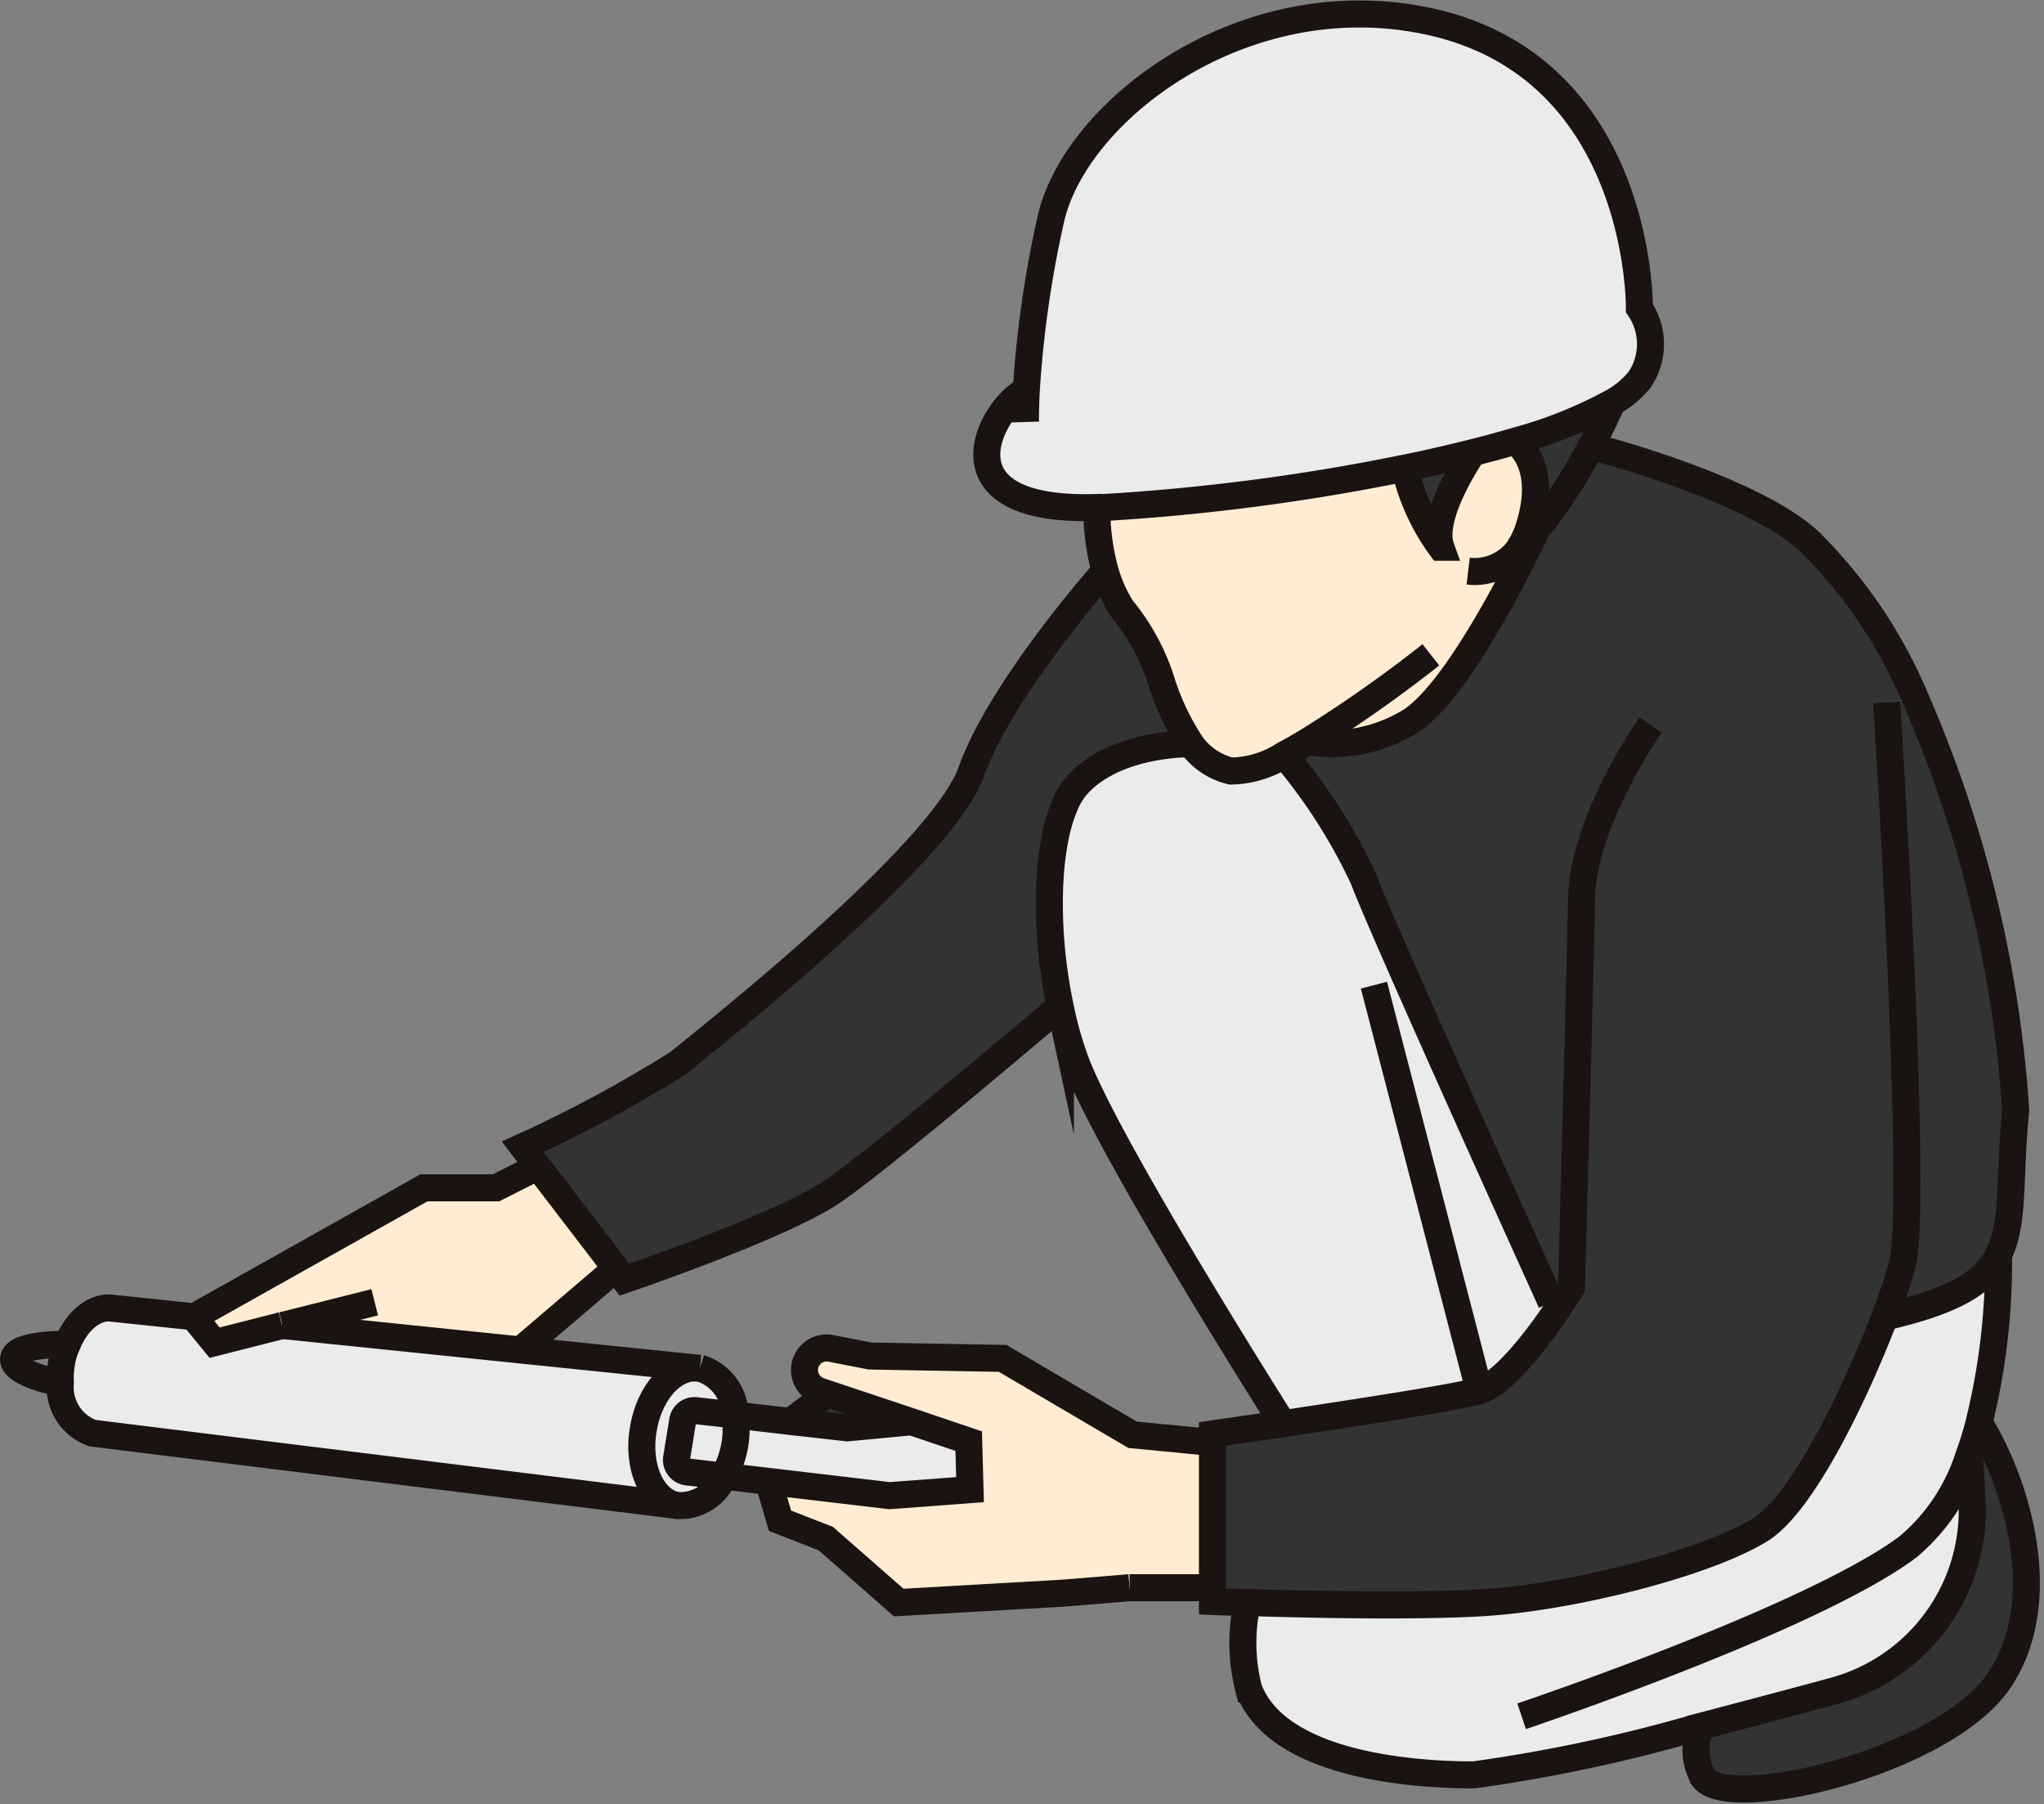 <svg xmlns="http://www.w3.org/2000/svg" width="75.632" height="66.741" viewBox="0 0 75.632 66.741">
  <rect x="0" y="0" width="75.632" height="66.741" fill="#808080" stroke="none"/>
  <g id="グループ_592" data-name="グループ 592" transform="translate(0.501 0.518)">
    <g id="グループ_527" data-name="グループ 527" transform="translate(0)">
      <g id="グループ_525" data-name="グループ 525" transform="translate(1.728)">
        <path id="パス_1766" data-name="パス 1766" d="M566.362,179.437a3.334,3.334,0,0,0-.037.7A1.8,1.8,0,0,0,567.519,182l21.643,2.678c-.933-.15-1.506-1.408-1.27-2.815.212-1.319,1.046-2.279,1.917-2.279l-6.425-.659-8.841-.909h-.013l-2.5.635-.773-.946v-.013l-2.976-.311c-.672-.113-1.357.46-1.705,1.345A2.606,2.606,0,0,0,566.362,179.437Z" transform="translate(-566.32 -129.499)" fill="#ecebeb"/>
        <path id="パス_1767" data-name="パス 1767" d="M571.677,179.547l8.842.909v-.025l3.5-2.989-2.889-3.773-1.557.785h-2.665l-8.518,4.782.772.946,2.5-.635Z" transform="translate(-563.453 -131.03)" fill="#ffecd2"/>
        <path id="パス_1768" data-name="パス 1768" d="M557.218,177.863l2.89,3.772.311.411s5.815-1.979,7.7-3.263,8.356-6.8,8.356-6.8l.073-.013c-.573-2.665-.56-5.766.15-7.434l-3.562-1c-1.506,3.2-9.6,9.564-10.722,10.486a48.891,48.891,0,0,1-5.753,3.1Z" transform="translate(-539.543 -135.223)" fill="#333"/>
        <path id="パス_1769" data-name="パス 1769" d="M565.324,181.215c-.236,1.407.337,2.665,1.27,2.815a1.747,1.747,0,0,0,1.707-1.084l-1.357-.161a.451.451,0,0,1-.386-.51l.225-1.383a.441.441,0,0,1,.485-.373l1.458.161a1.844,1.844,0,0,0-1.3-1.731l-.188-.013C566.371,178.936,565.536,179.9,565.324,181.215Z" transform="translate(-543.751 -128.85)" fill="#ecebeb"/>
        <path id="パス_1770" data-name="パス 1770" d="M565.251,181.812a.451.451,0,0,0,.386.51l1.357.161a3.712,3.712,0,0,0,.411-1.169,3.63,3.63,0,0,0,.013-1.1l-1.458-.161a.441.441,0,0,0-.485.373Z" transform="translate(-542.445 -128.388)" fill="#ecebeb"/>
        <path id="パス_1771" data-name="パス 1771" d="M561.59,180.407l-2.042-.238a3.628,3.628,0,0,1-.013,1.1,3.716,3.716,0,0,1-.411,1.169l1.694.2,4.445.523,2.976-.223-.049-1.794-2.129-.721-2.367.223Z" transform="translate(-534.575 -128.34)" fill="#ecebeb"/>
        <path id="パス_1772" data-name="パス 1772" d="M558.039,181.145l2.129.721.049,1.794-2.976.223-4.445-.523-.013.075.4,1.37,1.694.66,2.7,2.366,6.1-.348,2.44-.2h3.063V181.9h-.112l-2.839-.274-4.807-2.826-4.906-.088-1.469-.286a.82.82,0,0,0-.959.759v.049a.831.831,0,0,0,.547.772l.3.1Z" transform="translate(-526.553 -129.065)" fill="#ffecd2"/>
        <path id="パス_1773" data-name="パス 1773" d="M562.035,179.615l-1.37,1.021,2.1.237,2.366-.224Z" transform="translate(-533.65 -128.569)" fill="#333"/>
        <path id="パス_1774" data-name="パス 1774" d="M553.488,165.492a2.975,2.975,0,0,1-.124.3l3.562,1a2.687,2.687,0,0,1,.436-.748c1.4-1.606,4.16-1.568,4.16-1.568l.062-.038a9.369,9.369,0,0,1-1.1-2.378,8.083,8.083,0,0,0-1.432-2.59,5.269,5.269,0,0,1-.609-1.357l-.051.013S554.6,162.4,553.488,165.492Z" transform="translate(-519.774 -137.472)" fill="#333"/>
        <path id="パス_1775" data-name="パス 1775" d="M542.764,157.486h-.088c-1.233.66-3.313,4.471,2.7,4.284a1.8,1.8,0,0,0,.262,0,79.011,79.011,0,0,0,11.133-1.458c.872-.174,1.719-.373,2.515-.573.549-.137,1.059-.274,1.557-.423a16.378,16.378,0,0,0,3.6-1.432,3.424,3.424,0,0,0,1.008-.834,2.349,2.349,0,0,0,0-2.653s.112-9.041-7.97-10.648c-6.8-1.357-12.926,3.4-13.81,7.361A40.087,40.087,0,0,0,542.764,157.486Z" transform="translate(-507.02 -143.513)" fill="#ecebeb"/>
        <path id="パス_1776" data-name="パス 1776" d="M559.633,186.553c.946-.286,2.254-2.067,2.938-3.088l-.274-.187s-6.226-13.724-6.948-15.666a20.52,20.52,0,0,0-2.94-4.583,3.733,3.733,0,0,1-1.967.6,2.511,2.511,0,0,1-1.507-1.046l-.062.038s-2.764-.038-4.16,1.568a2.685,2.685,0,0,0-.436.748c-.71,1.668-.722,4.769-.15,7.434a13.384,13.384,0,0,0,.585,2.054c1.284,3.326,7.646,13.338,7.646,13.338v.011C554.987,187.376,558.773,186.8,559.633,186.553Z" transform="translate(-507.126 -135.62)" fill="#ecebeb"/>
        <path id="パス_1777" data-name="パス 1777" d="M559.959,158.587a3.489,3.489,0,0,0,.3-.648c.8-2.44-.5-3.249-.5-3.249-.5.148-1.008.286-1.557.423,0,0-1.606,2.316-1.182,3.5a7.922,7.922,0,0,1-1.333-2.927,79,79,0,0,1-11.133,1.458,1.786,1.786,0,0,1-.261,0,8.435,8.435,0,0,0,.313,2.378,5.261,5.261,0,0,0,.609,1.357,8.088,8.088,0,0,1,1.432,2.59,9.376,9.376,0,0,0,1.1,2.378,2.511,2.511,0,0,0,1.507,1.046,3.733,3.733,0,0,0,1.967-.6c.3-.161.611-.337.935-.536l.037.064a5.54,5.54,0,0,0,3.512-.66c1.818-.909,4.321-6.053,4.87-7.211A5.822,5.822,0,0,1,559.959,158.587Z" transform="translate(-505.933 -138.886)" fill="#ffecd2"/>
        <path id="パス_1778" data-name="パス 1778" d="M547.2,186.669c-.684,1.021-1.992,2.8-2.938,3.088-.86.249-4.646.823-7.273,1.22-1.482.212-2.6.375-2.6.375v6.2s.5.024,1.3.037c2.279.075,6.974.174,9.278-.037,3.1-.274,7.7-1.432,9.688-2.653,1.569-.959,3.536-5.056,4.608-7.87a18.523,18.523,0,0,0,.647-1.931c.609-2.267-.573-20.809-.573-20.809l1.07-.148a17.931,17.931,0,0,0-3.96-5.841c-2.142-1.943-7.833-3.425-7.833-3.425l-.223-.038a17.228,17.228,0,0,1-1.992,3.051c-.549,1.158-3.051,6.3-4.87,7.211a5.54,5.54,0,0,1-3.512.66l-.037-.064c-.324.2-.635.375-.935.536a20.524,20.524,0,0,1,2.94,4.583c.722,1.943,6.948,15.666,6.948,15.666Z" transform="translate(-491.753 -138.824)" fill="#333"/>
        <path id="パス_1779" data-name="パス 1779" d="M559.069,183.411c.136-.373.262-.759.361-1.147a24.737,24.737,0,0,0,.747-6.2l-.049-.024c-.536.984-1.668,1.643-4.171,2.217-1.072,2.814-3.039,6.911-4.608,7.87-1.992,1.22-6.587,2.378-9.688,2.653-2.3.211-7,.112-9.278.037a6.8,6.8,0,0,0,.051,3.2c1.034,2.7,5.678,3.176,8.331,3.176a58.893,58.893,0,0,0,8.344-1.782c1.705-.448,3.449-.909,5.005-1.332a6.927,6.927,0,0,0,5.082-7.048l-.088-1.606Z" transform="translate(-488.455 -130.049)" fill="#ecebeb"/>
        <path id="パス_1780" data-name="パス 1780" d="M548.481,154.989c-.8.2-1.643.4-2.515.573a7.922,7.922,0,0,0,1.333,2.927C546.875,157.3,548.481,154.989,548.481,154.989Z" transform="translate(-496.212 -138.762)" fill="#333"/>
        <path id="パス_1781" data-name="パス 1781" d="M543.129,158.371a17.228,17.228,0,0,0,1.992-3.051c.485-.933.8-1.643.8-1.643a16.377,16.377,0,0,1-3.6,1.432s1.3.809.5,3.249a3.5,3.5,0,0,1-.3.648A5.825,5.825,0,0,0,543.129,158.371Z" transform="translate(-488.493 -139.305)" fill="#333"/>
        <path id="パス_1782" data-name="パス 1782" d="M531.616,191.688a2.076,2.076,0,0,0,.137,1.806c.971,1.27,9.028-.611,11-3.712,1.831-2.852.66-6.973-.722-9.3l-.112-.038c-.1.387-.225.773-.361,1.147l.037.013.088,1.606a6.927,6.927,0,0,1-5.082,7.048c-1.557.423-3.3.884-5.005,1.332Z" transform="translate(-470.941 -128.227)" fill="#333"/>
        <path id="パス_1783" data-name="パス 1783" d="M532.9,161.419l-1.07.148s1.182,18.542.573,20.809a18.511,18.511,0,0,1-.648,1.931c2.5-.574,3.635-1.233,4.171-2.217.66-1.2.424-2.865.686-5.442A45.678,45.678,0,0,0,532.9,161.419Z" transform="translate(-464.253 -136.101)" fill="#333"/>
      </g>
      <g id="グループ_526" data-name="グループ 526">
        <path id="パス_1784" data-name="パス 1784" d="M542.677,157.486c-1.233.66-3.313,4.471,2.7,4.284a1.8,1.8,0,0,0,.262,0,79.011,79.011,0,0,0,11.133-1.458c.872-.174,1.719-.373,2.515-.573.549-.137,1.059-.274,1.557-.423a16.378,16.378,0,0,0,3.6-1.432,3.424,3.424,0,0,0,1.008-.834,2.349,2.349,0,0,0,0-2.653s.112-9.041-7.97-10.648c-6.8-1.357-12.926,3.4-13.81,7.361a40.087,40.087,0,0,0-.909,6.375c-.038.735-.026,1.121-.026,1.121" transform="translate(-505.292 -143.513)" fill="rgba(0,0,0,0)" stroke="#1a1311" stroke-miterlimit="10" stroke-width="1"/>
        <path id="パス_1785" data-name="パス 1785" d="M547.067,156.416v.013a8.434,8.434,0,0,0,.312,2.378,5.265,5.265,0,0,0,.609,1.357,8.087,8.087,0,0,1,1.432,2.59,9.371,9.371,0,0,0,1.1,2.378,2.511,2.511,0,0,0,1.507,1.046,3.733,3.733,0,0,0,1.967-.6c.3-.161.611-.336.935-.536a49.762,49.762,0,0,0,4.495-3.163" transform="translate(-506.98 -138.172)" fill="rgba(0,0,0,0)" stroke="#1a1311" stroke-miterlimit="10" stroke-width="1"/>
        <path id="パス_1786" data-name="パス 1786" d="M544.528,158.587a3.5,3.5,0,0,0,.3-.648c.8-2.44-.5-3.249-.5-3.249" transform="translate(-488.775 -138.886)" fill="rgba(0,0,0,0)" stroke="#1a1311" stroke-miterlimit="10" stroke-width="1"/>
        <path id="パス_1787" data-name="パス 1787" d="M544.733,158.348a2.014,2.014,0,0,0,1.917-.884" transform="translate(-490.909 -137.738)" fill="rgba(0,0,0,0)" stroke="#1a1311" stroke-miterlimit="10" stroke-width="1"/>
        <path id="パス_1788" data-name="パス 1788" d="M548.481,154.989s-1.606,2.316-1.182,3.5a7.922,7.922,0,0,1-1.333-2.927" transform="translate(-494.484 -138.762)" fill="rgba(0,0,0,0)" stroke="#1a1311" stroke-miterlimit="10" stroke-width="1"/>
        <path id="パス_1789" data-name="パス 1789" d="M545.744,153.677s-.312.71-.8,1.643a17.232,17.232,0,0,1-1.992,3.051,5.831,5.831,0,0,1-.611.635l-.013.025h-.011" transform="translate(-486.589 -139.305)" fill="rgba(0,0,0,0)" stroke="#1a1311" stroke-miterlimit="10" stroke-width="1"/>
        <path id="パス_1790" data-name="パス 1790" d="M531.753,154.866s5.691,1.482,7.833,3.425a17.931,17.931,0,0,1,3.96,5.841,45.672,45.672,0,0,1,3.712,15.229c-.262,2.578-.026,4.246-.686,5.442-.536.984-1.668,1.643-4.171,2.217" transform="translate(-473.173 -138.813)" fill="rgba(0,0,0,0)" stroke="#1a1311" stroke-miterlimit="10" stroke-width="1"/>
        <path id="パス_1791" data-name="パス 1791" d="M577.125,158.116s-3.8,4.284-4.906,7.372a2.988,2.988,0,0,1-.124.3c-1.506,3.2-9.6,9.564-10.722,10.486a48.889,48.889,0,0,1-5.753,3.1l.56.735,2.89,3.772.311.411s5.815-1.979,7.7-3.263,8.356-6.8,8.356-6.8" transform="translate(-536.776 -137.468)" fill="rgba(0,0,0,0)" stroke="#1a1311" stroke-miterlimit="10" stroke-width="1"/>
        <path id="パス_1792" data-name="パス 1792" d="M556.1,162.608s-2.764-.038-4.16,1.568a2.686,2.686,0,0,0-.435.748c-.71,1.668-.723,4.769-.15,7.434a13.4,13.4,0,0,0,.585,2.054c1.284,3.326,7.646,13.338,7.646,13.338" transform="translate(-512.62 -135.609)" fill="rgba(0,0,0,0)" stroke="#1a1311" stroke-miterlimit="10" stroke-width="1"/>
        <path id="パス_1793" data-name="パス 1793" d="M543.914,162.845a.3.3,0,0,1,.049.075,20.518,20.518,0,0,1,2.94,4.583c.723,1.943,6.948,15.666,6.948,15.666" transform="translate(-496.952 -135.511)" fill="rgba(0,0,0,0)" stroke="#1a1311" stroke-miterlimit="10" stroke-width="1"/>
        <line id="線_43" data-name="線 43" x2="3.898" y2="15.006" transform="translate(50.337 35.927)" fill="none" stroke="#1a1311" stroke-miterlimit="10" stroke-width="1"/>
        <path id="パス_1794" data-name="パス 1794" d="M550.828,162.358s-2.5,3.538-2.554,6.426-.373,14.383-.373,14.383-.187.3-.474.735c-.684,1.021-1.992,2.8-2.938,3.088-.86.249-4.646.823-7.273,1.22-1.482.212-2.6.375-2.6.375v6.2s.5.024,1.3.037c2.279.075,6.974.174,9.278-.037,3.1-.274,7.7-1.432,9.688-2.653,1.569-.959,3.536-5.056,4.608-7.87a18.526,18.526,0,0,0,.647-1.931c.609-2.267-.573-20.809-.573-20.809" transform="translate(-490.254 -136.057)" fill="rgba(0,0,0,0)" stroke="#1a1311" stroke-miterlimit="10" stroke-width="1"/>
        <path id="パス_1795" data-name="パス 1795" d="M573.664,179.555l-2.5.635-.772-.946,8.518-4.782h2.665l1.557-.785.062-.025" transform="translate(-563.725 -131.037)" fill="rgba(0,0,0,0)" stroke="#1a1311" stroke-miterlimit="10" stroke-width="1"/>
        <line id="線_44" data-name="線 44" x1="3.412" y2="0.859" transform="translate(9.952 47.658)" fill="none" stroke="#1a1311" stroke-miterlimit="10" stroke-width="1"/>
        <path id="パス_1796" data-name="パス 1796" d="M567.216,178.936c-.871,0-1.705.96-1.917,2.279-.236,1.407.337,2.665,1.27,2.815a1.747,1.747,0,0,0,1.707-1.084,3.718,3.718,0,0,0,.411-1.169,3.624,3.624,0,0,0,.013-1.1,1.844,1.844,0,0,0-1.3-1.731" transform="translate(-541.998 -128.85)" fill="rgba(0,0,0,0)" stroke="#1a1311" stroke-miterlimit="10" stroke-width="1"/>
        <path id="パス_1797" data-name="パス 1797" d="M571.713,177.693l-2.976-.311c-.672-.113-1.357.46-1.705,1.345a2.6,2.6,0,0,0-.212.71,3.33,3.33,0,0,0-.037.7A1.8,1.8,0,0,0,567.977,182l21.643,2.678" transform="translate(-565.05 -129.499)" fill="rgba(0,0,0,0)" stroke="#1a1311" stroke-miterlimit="10" stroke-width="1"/>
        <path id="パス_1798" data-name="パス 1798" d="M581.654,179.408l-.187-.012-6.426-.66-8.842-.909h-.013" transform="translate(-556.248 -129.309)" fill="rgba(0,0,0,0)" stroke="#1a1311" stroke-miterlimit="10" stroke-width="1"/>
        <path id="パス_1799" data-name="パス 1799" d="M572.58,181.9l-2.839-.274-4.807-2.826-4.906-.088-1.469-.286a.82.82,0,0,0-.959.759v.049a.831.831,0,0,0,.547.772l.3.1,3.1,1.034,2.129.721.049,1.794-2.976.223-4.445-.523-1.694-.2L553.253,183a.451.451,0,0,1-.386-.51l.225-1.383a.441.441,0,0,1,.485-.373l1.458.161,2.042.238,2.1.236,2.367-.223h.062" transform="translate(-528.333 -129.065)" fill="rgba(0,0,0,0)" stroke="#1a1311" stroke-miterlimit="10" stroke-width="1"/>
        <line id="線_45" data-name="線 45" x1="2.902" transform="translate(41.296 58.218)" fill="none" stroke="#1a1311" stroke-miterlimit="10" stroke-width="1"/>
        <path id="パス_1800" data-name="パス 1800" d="M568.286,185.814l-2.441.2-6.1.349-2.7-2.366-1.694-.66-.4-1.37" transform="translate(-526.991 -127.596)" fill="rgba(0,0,0,0)" stroke="#1a1311" stroke-miterlimit="10" stroke-width="1"/>
        <path id="パス_1801" data-name="パス 1801" d="M564.276,179.6l-.037.025-1.37,1.021-.037.025" transform="translate(-534.126 -128.577)" fill="rgba(0,0,0,0)" stroke="#1a1311" stroke-miterlimit="10" stroke-width="1"/>
        <path id="パス_1802" data-name="パス 1802" d="M552.706,156.83s-.037.088-.112.236c-.549,1.158-3.051,6.3-4.87,7.211a5.54,5.54,0,0,1-3.512.66" transform="translate(-496.23 -138)" fill="rgba(0,0,0,0)" stroke="#1a1311" stroke-miterlimit="10" stroke-width="1"/>
        <path id="パス_1803" data-name="パス 1803" d="M571.9,176.3l-.05.05-3.5,2.989" transform="translate(-549.561 -129.94)" fill="rgba(0,0,0,0)" stroke="#1a1311" stroke-miterlimit="10" stroke-width="1"/>
        <path id="パス_1804" data-name="パス 1804" d="M584.724,178.32s-1.868-.038-1.941.523,1.681.9,1.681.9" transform="translate(-582.781 -129.105)" fill="rgba(0,0,0,0)" stroke="#1a1311" stroke-miterlimit="10" stroke-width="1"/>
        <path id="パス_1805" data-name="パス 1805" d="M549.854,176.056a24.733,24.733,0,0,1-.747,6.2c-.1.387-.225.773-.361,1.147a7.271,7.271,0,0,1-2.23,3.337c-3.523,2.653-14.309,6.276-14.309,6.276" transform="translate(-476.405 -130.042)" fill="rgba(0,0,0,0)" stroke="#1a1311" stroke-miterlimit="10" stroke-width="1"/>
        <path id="パス_1806" data-name="パス 1806" d="M559.795,181.262l.088,1.606a6.927,6.927,0,0,1-5.082,7.048c-1.557.423-3.3.884-5.005,1.332a58.891,58.891,0,0,1-8.344,1.782c-2.653,0-7.3-.474-8.331-3.176a6.793,6.793,0,0,1-.051-3.2,1.767,1.767,0,0,0,.051-.2" transform="translate(-487.416 -127.887)" fill="rgba(0,0,0,0)" stroke="#1a1311" stroke-miterlimit="10" stroke-width="1"/>
        <path id="パス_1807" data-name="パス 1807" d="M542.026,180.469c1.383,2.329,2.554,6.45.722,9.3-1.968,3.1-10.025,4.981-11,3.712a2.076,2.076,0,0,1-.137-1.806" transform="translate(-469.212 -128.216)" fill="rgba(0,0,0,0)" stroke="#1a1311" stroke-miterlimit="10" stroke-width="1"/>
      </g>
    </g>
  </g>
</svg>
